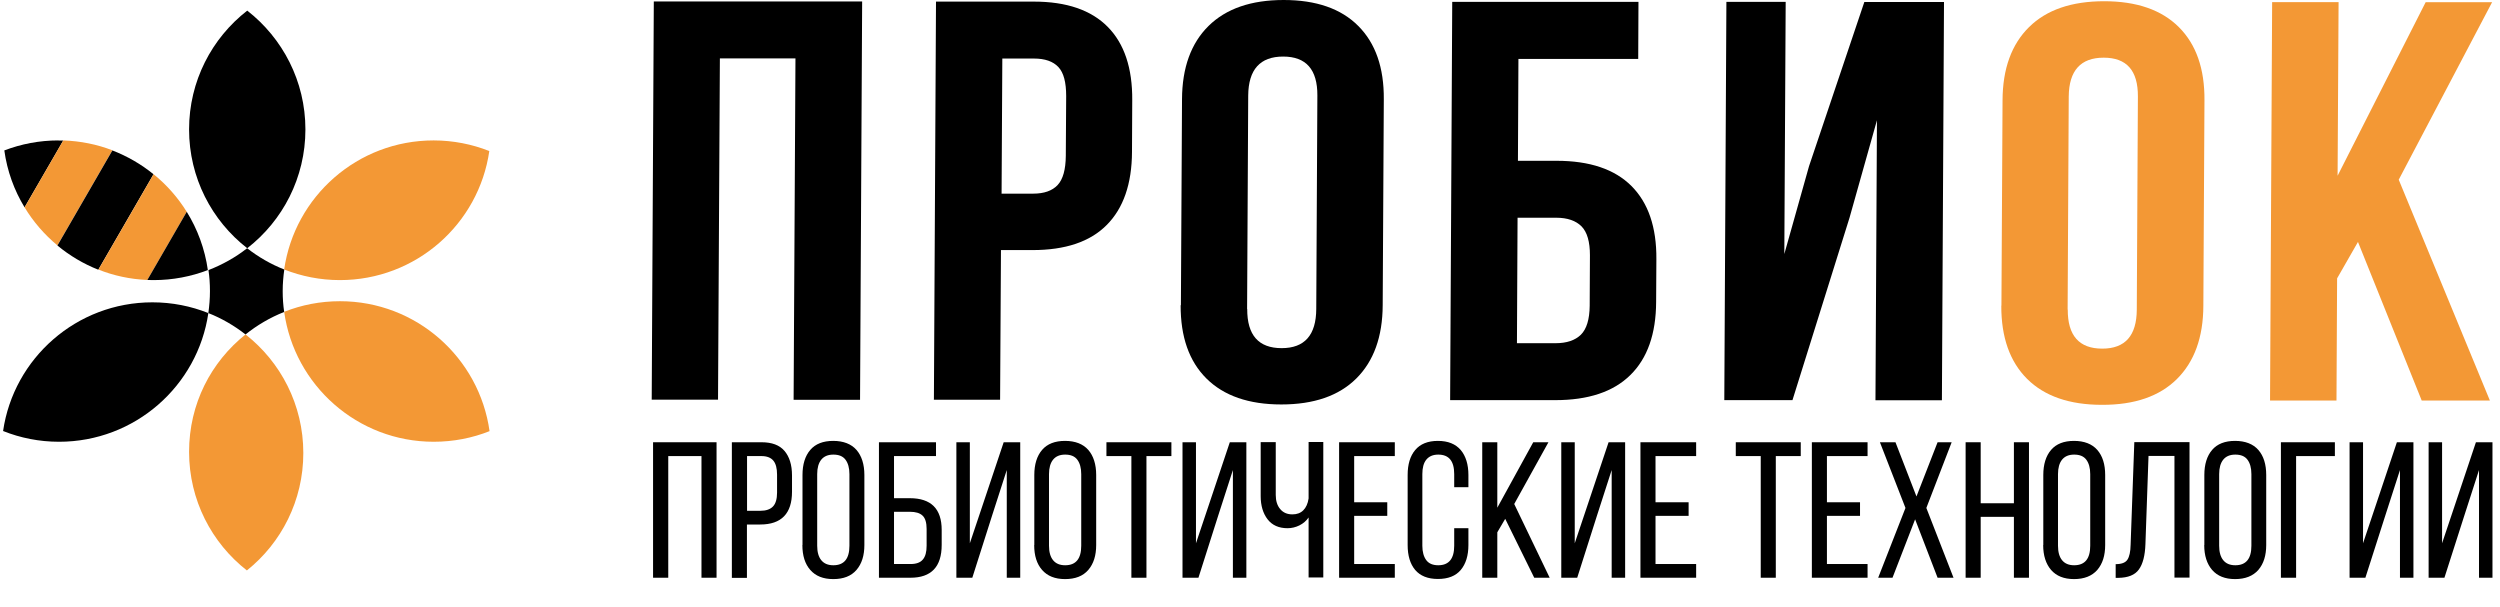<?xml version="1.0" encoding="UTF-8"?><svg id="a" xmlns="http://www.w3.org/2000/svg" width="202.43" height="49.11" viewBox="0 0 202.43 49.11"><path d="M52.77,32.37l.17-32.25h16.87s-.17,32.25-.17,32.25h-5.38s.15-27.64.15-27.64h-6.12s-.15,27.63-.15,27.63h-5.38Z"/><path d="M75.62,32.38l.17-32.25h7.92c2.66,0,4.65.69,5.99,2.05,1.34,1.36,2,3.34,1.98,5.94l-.02,4.18c-.01,2.59-.7,4.57-2.05,5.92-1.35,1.36-3.35,2.03-6.01,2.03h-2.55s-.07,12.12-.07,12.12h-5.38ZM81.09,15.68h2.56c.89,0,1.55-.23,1.99-.7.43-.46.65-1.25.66-2.36l.03-4.84c0-1.11-.2-1.89-.63-2.35-.43-.46-1.09-.69-1.98-.69h-2.56s-.06,10.93-.06,10.93Z"/><path d="M95.62,24.71l.09-16.67c.01-2.56.73-4.54,2.15-5.94S101.31,0,103.94,0c2.63,0,4.65.7,6.04,2.1,1.4,1.4,2.09,3.38,2.07,5.94l-.09,16.67c-.01,2.56-.73,4.54-2.14,5.94-1.41,1.4-3.43,2.1-6.07,2.1-2.63,0-4.65-.7-6.06-2.1s-2.1-3.38-2.09-5.94ZM100.99,25.02c-.01,2.12.92,3.17,2.79,3.17,1.86,0,2.79-1.06,2.8-3.17l.09-17.29c.01-2.1-.91-3.15-2.77-3.15-1.87,0-2.81,1.05-2.83,3.15l-.09,17.29Z"/><path d="M117.42,32.4l.17-32.25h15.08s-.02,4.62-.02,4.62h-9.7s-.04,8.25-.04,8.25h3.13c2.68,0,4.7.68,6.06,2.04,1.36,1.36,2.04,3.33,2.02,5.93l-.02,3.46c-.01,2.59-.71,4.57-2.09,5.92-1.38,1.36-3.41,2.03-6.08,2.03h-8.51ZM122.82,27.79h3.13c.91,0,1.59-.23,2.06-.69.46-.46.7-1.24.71-2.34l.02-4.09c0-1.09-.22-1.87-.68-2.34-.46-.46-1.14-.7-2.05-.7h-3.13s-.05,10.16-.05,10.16Z"/><path d="M139.62,32.4l.17-32.25h4.8s-.11,20.42-.11,20.42l2-7.11L150.96.16h6.45s-.17,32.25-.17,32.25h-5.38s.12-22.67.12-22.67l-2.22,7.89-4.62,14.77h-5.52Z"/><path d="M162.06,24.75l.09-16.63c.01-2.56.73-4.53,2.15-5.93,1.42-1.4,3.45-2.09,6.08-2.09,2.63,0,4.65.7,6.05,2.1,1.4,1.4,2.09,3.37,2.07,5.93l-.09,16.63c-.01,2.56-.73,4.53-2.14,5.93-1.41,1.4-3.43,2.1-6.07,2.09-2.63,0-4.65-.7-6.06-2.1-1.4-1.4-2.1-3.37-2.09-5.93ZM167.43,25.06c-.01,2.11.92,3.17,2.79,3.17,1.86,0,2.79-1.05,2.8-3.16l.09-17.26c.01-2.1-.91-3.14-2.77-3.14-1.87,0-2.81,1.05-2.83,3.14l-.09,17.26Z" style="fill:#f39835;"/><path d="M183.81,32.42l.17-32.25h5.38s-.08,14.06-.08,14.06L196.41.18h5.38s-7.56,14.37-7.56,14.37l7.38,17.88h-5.52s-5.16-12.84-5.16-12.84l-1.69,2.95-.05,9.89h-5.38Z" style="fill:#f39835;"/><path d="M52.88,46.78v-10.97h5.14v10.97h-1.22v-9.85h-2.69v9.85h-1.22Z"/><path d="M59.26,46.78v-10.97h2.4c.84,0,1.46.23,1.86.7.4.47.61,1.13.61,1.99v1.32c0,1.76-.86,2.65-2.57,2.65h-1.08v4.32h-1.22ZM60.49,41.36h1.08c.46,0,.8-.12,1.02-.35.22-.23.33-.61.33-1.12v-1.46c0-.51-.1-.89-.3-1.13-.2-.24-.52-.37-.96-.37h-1.17v4.43Z"/><path d="M64.98,44.13v-5.67c0-.86.21-1.54.63-2.03.42-.49,1.04-.73,1.86-.73s1.46.25,1.88.73.64,1.17.64,2.03v5.67c0,.85-.21,1.52-.64,2.02s-1.06.74-1.88.74-1.43-.25-1.86-.74c-.43-.49-.64-1.16-.64-2.02ZM66.17,44.19c0,.51.11.9.33,1.17s.54.41.98.41c.87,0,1.3-.53,1.3-1.58v-5.8c0-.5-.11-.89-.32-1.17s-.54-.41-.98-.41-.76.14-.98.41-.33.67-.33,1.17v5.8Z"/><path d="M71.17,46.78v-10.97h4.62v1.12h-3.4v3.41h1.28c1.72,0,2.58.86,2.58,2.57v1.21c0,1.77-.84,2.66-2.53,2.66h-2.56ZM72.4,45.67h1.34c.45,0,.78-.12.98-.36.21-.24.31-.61.31-1.12v-1.36c0-.51-.11-.88-.33-1.08-.22-.21-.56-.31-1.03-.31h-1.28v4.23Z"/><path d="M77.44,46.78v-10.97h1.09v8.18l1.01-3.01,1.73-5.17h1.34v10.97h-1.09v-8.72l-1.18,3.66-1.61,5.06h-1.28Z"/><path d="M83.75,44.13v-5.67c0-.86.21-1.54.63-2.03.42-.49,1.04-.73,1.86-.73s1.46.25,1.88.73.64,1.17.64,2.03v5.67c0,.85-.21,1.52-.64,2.02s-1.06.74-1.88.74-1.43-.25-1.86-.74c-.43-.49-.64-1.16-.64-2.02ZM84.94,44.19c0,.51.11.9.33,1.17s.54.41.98.41c.87,0,1.3-.53,1.3-1.58v-5.8c0-.5-.11-.89-.32-1.17s-.54-.41-.98-.41-.76.14-.98.41-.33.67-.33,1.17v5.8Z"/><path d="M89.59,36.93v-1.12h5.26v1.12h-2.02v9.85h-1.22v-9.85h-2.02Z"/><path d="M95.75,46.78v-10.97h1.09v8.18l1.01-3.01,1.73-5.17h1.34v10.97h-1.09v-8.72l-1.18,3.66-1.61,5.06h-1.28Z"/><path d="M102.08,40.18v-4.38h1.22v4.28c0,.47.12.86.36,1.14.24.29.57.43.99.43.37,0,.66-.11.88-.33.22-.22.37-.54.43-.96v-4.57h1.19v10.97h-1.19v-4.86c-.19.28-.44.49-.74.64s-.63.23-.96.23c-.71,0-1.25-.24-1.62-.72s-.56-1.11-.56-1.88Z"/><path d="M108.43,46.78v-10.97h4.51v1.12h-3.29v3.74h2.68v1.1h-2.68v3.9h3.29v1.11h-4.51Z"/><path d="M113.98,44.13v-5.67c0-.86.2-1.53.61-2.02.41-.49,1.02-.74,1.84-.74s1.43.25,1.85.74c.41.49.62,1.17.62,2.02v.99h-1.15v-1.06c0-1.06-.43-1.58-1.29-1.58-.43,0-.75.14-.97.41s-.32.67-.32,1.17v5.8c0,.5.11.89.32,1.17s.54.41.97.41c.86,0,1.29-.53,1.29-1.58v-1.42h1.15v1.36c0,.86-.21,1.53-.62,2.02-.41.49-1.03.73-1.85.73s-1.43-.25-1.84-.73c-.41-.49-.61-1.16-.61-2.02Z"/><path d="M120.02,46.78v-10.97h1.22v5.3l2.91-5.3h1.23l-2.77,5,2.87,5.97h-1.25l-2.35-4.77-.64,1.09v3.68h-1.22Z"/><path d="M126.42,46.78v-10.97h1.09v8.18l1.01-3.01,1.73-5.17h1.34v10.97h-1.09v-8.72l-1.18,3.66-1.61,5.06h-1.28Z"/><path d="M132.83,46.78v-10.97h4.51v1.12h-3.29v3.74h2.68v1.1h-2.68v3.9h3.29v1.11h-4.51Z"/><path d="M140.55,36.93v-1.12h5.26v1.12h-2.02v9.85h-1.22v-9.85h-2.02Z"/><path d="M146.71,46.78v-10.97h4.51v1.12h-3.29v3.74h2.68v1.1h-2.68v3.9h3.29v1.11h-4.51Z"/><path d="M152.08,46.78l2.21-5.65-2.07-5.32h1.26l1.7,4.39,1.71-4.39h1.14l-2.05,5.32,2.2,5.65h-1.29l-1.82-4.73-1.83,4.73h-1.16Z"/><path d="M159.16,46.78v-10.97h1.22v4.94h2.69v-4.94h1.22v10.97h-1.22v-4.93h-2.69v4.93h-1.22Z"/><path d="M165.45,44.13v-5.67c0-.86.21-1.54.63-2.03.42-.49,1.04-.73,1.86-.73s1.46.25,1.88.73c.43.49.64,1.17.64,2.03v5.67c0,.85-.21,1.52-.64,2.02-.43.49-1.06.74-1.88.74s-1.43-.25-1.86-.74c-.42-.49-.64-1.16-.64-2.02ZM166.64,44.19c0,.51.11.9.33,1.17s.54.41.98.41c.87,0,1.3-.53,1.3-1.58v-5.8c0-.5-.11-.89-.32-1.17s-.54-.41-.98-.41-.76.14-.98.41-.33.67-.33,1.17v5.8Z"/><path d="M171.31,46.79v-1.11c.48,0,.79-.12.95-.36.16-.24.25-.64.26-1.21l.3-8.31h4.47v10.97h-1.22v-9.85h-2.1l-.25,7.13c-.03.93-.21,1.62-.53,2.06-.32.45-.88.67-1.67.68h-.21Z"/><path d="M178.49,44.13v-5.67c0-.86.21-1.54.63-2.03.42-.49,1.04-.73,1.86-.73s1.46.25,1.88.73c.43.49.64,1.17.64,2.03v5.67c0,.85-.21,1.52-.64,2.02-.43.49-1.06.74-1.88.74s-1.43-.25-1.86-.74c-.42-.49-.64-1.16-.64-2.02ZM179.69,44.19c0,.51.11.9.33,1.17s.54.41.98.41c.87,0,1.3-.53,1.3-1.58v-5.8c0-.5-.11-.89-.32-1.17s-.54-.41-.98-.41-.76.14-.98.41-.33.67-.33,1.17v5.8Z"/><path d="M184.69,46.78v-10.97h4.37v1.12h-3.14v9.85h-1.22Z"/><path d="M190.25,46.78v-10.97h1.09v8.18l1.01-3.01,1.73-5.17h1.34v10.97h-1.09v-8.72l-1.18,3.66-1.62,5.06h-1.28Z"/><path d="M196.65,46.78v-10.97h1.09v8.18l1.01-3.01,1.73-5.17h1.34v10.97h-1.09v-8.72l-1.18,3.66-1.62,5.06h-1.28Z"/><path d="M39.64,34.91c-1.4.56-2.93.86-4.52.86-6.18,0-11.28-4.58-12.11-10.52,1.4-.56,2.93-.86,4.52-.86,6.18,0,11.28,4.58,12.11,10.52Z" style="fill:#f39835;"/><path d="M35.11,11.37c1.59,0,3.12.31,4.51.86-.85,5.91-5.94,10.45-12.1,10.45-1.59,0-3.12-.31-4.51-.86.85-5.91,5.94-10.45,12.1-10.45Z" style="fill:#f39835;"/><path d="M20.02.86c2.86,2.23,4.71,5.71,4.71,9.62s-1.84,7.39-4.71,9.62c-2.87-2.23-4.71-5.71-4.71-9.62s1.84-7.39,4.71-9.62Z"/><path d="M24.56,36.68c0,3.85-1.78,7.28-4.57,9.51-2.85-2.23-4.68-5.7-4.68-9.6s1.78-7.28,4.57-9.51c2.85,2.23,4.68,5.7,4.68,9.6Z" style="fill:#f39835;"/><path d="M23.02,21.82c-.08.57-.13,1.16-.13,1.75s.04,1.13.12,1.69c-1.14.45-2.19,1.07-3.13,1.82-.91-.71-1.92-1.3-3.01-1.73.08-.58.13-1.17.13-1.78s-.04-1.14-.12-1.7c1.13-.44,2.19-1.03,3.13-1.77.91.71,1.91,1.29,3,1.72Z"/><path d="M12.34,24.48c1.6,0,3.13.31,4.53.87-.86,5.9-5.95,10.42-12.09,10.42-1.6,0-3.13-.31-4.53-.87.86-5.9,5.95-10.42,12.09-10.42Z"/><polygon points="16.83 21.87 16.83 21.87 16.83 21.87 16.83 21.87" style="fill:#e20613;"/><path d="M4.73,11.37c-1.54,0-3.02.29-4.38.81.23,1.67.8,3.23,1.64,4.61l3.13-5.41c-.13,0-.26,0-.39,0Z"/><path d="M5.12,11.38l-3.13,5.41c.71,1.17,1.61,2.21,2.66,3.08l4.45-7.7c-1.24-.48-2.58-.75-3.98-.8Z" style="fill:#f39835;"/><path d="M9.1,12.18l-4.45,7.7c.99.82,2.1,1.48,3.31,1.96l4.47-7.73c-.99-.81-2.12-1.46-3.33-1.93Z"/><path d="M12.44,14.1l-4.47,7.73c1.23.49,2.57.78,3.96.84l3.19-5.52c-.72-1.16-1.63-2.19-2.68-3.04Z" style="fill:#f39835;"/><path d="M15.12,17.15l-3.19,5.52c.17,0,.35.01.52.01,1.54,0,3.02-.29,4.38-.81h0c-.24-1.71-.84-3.32-1.71-4.72Z"/></svg>